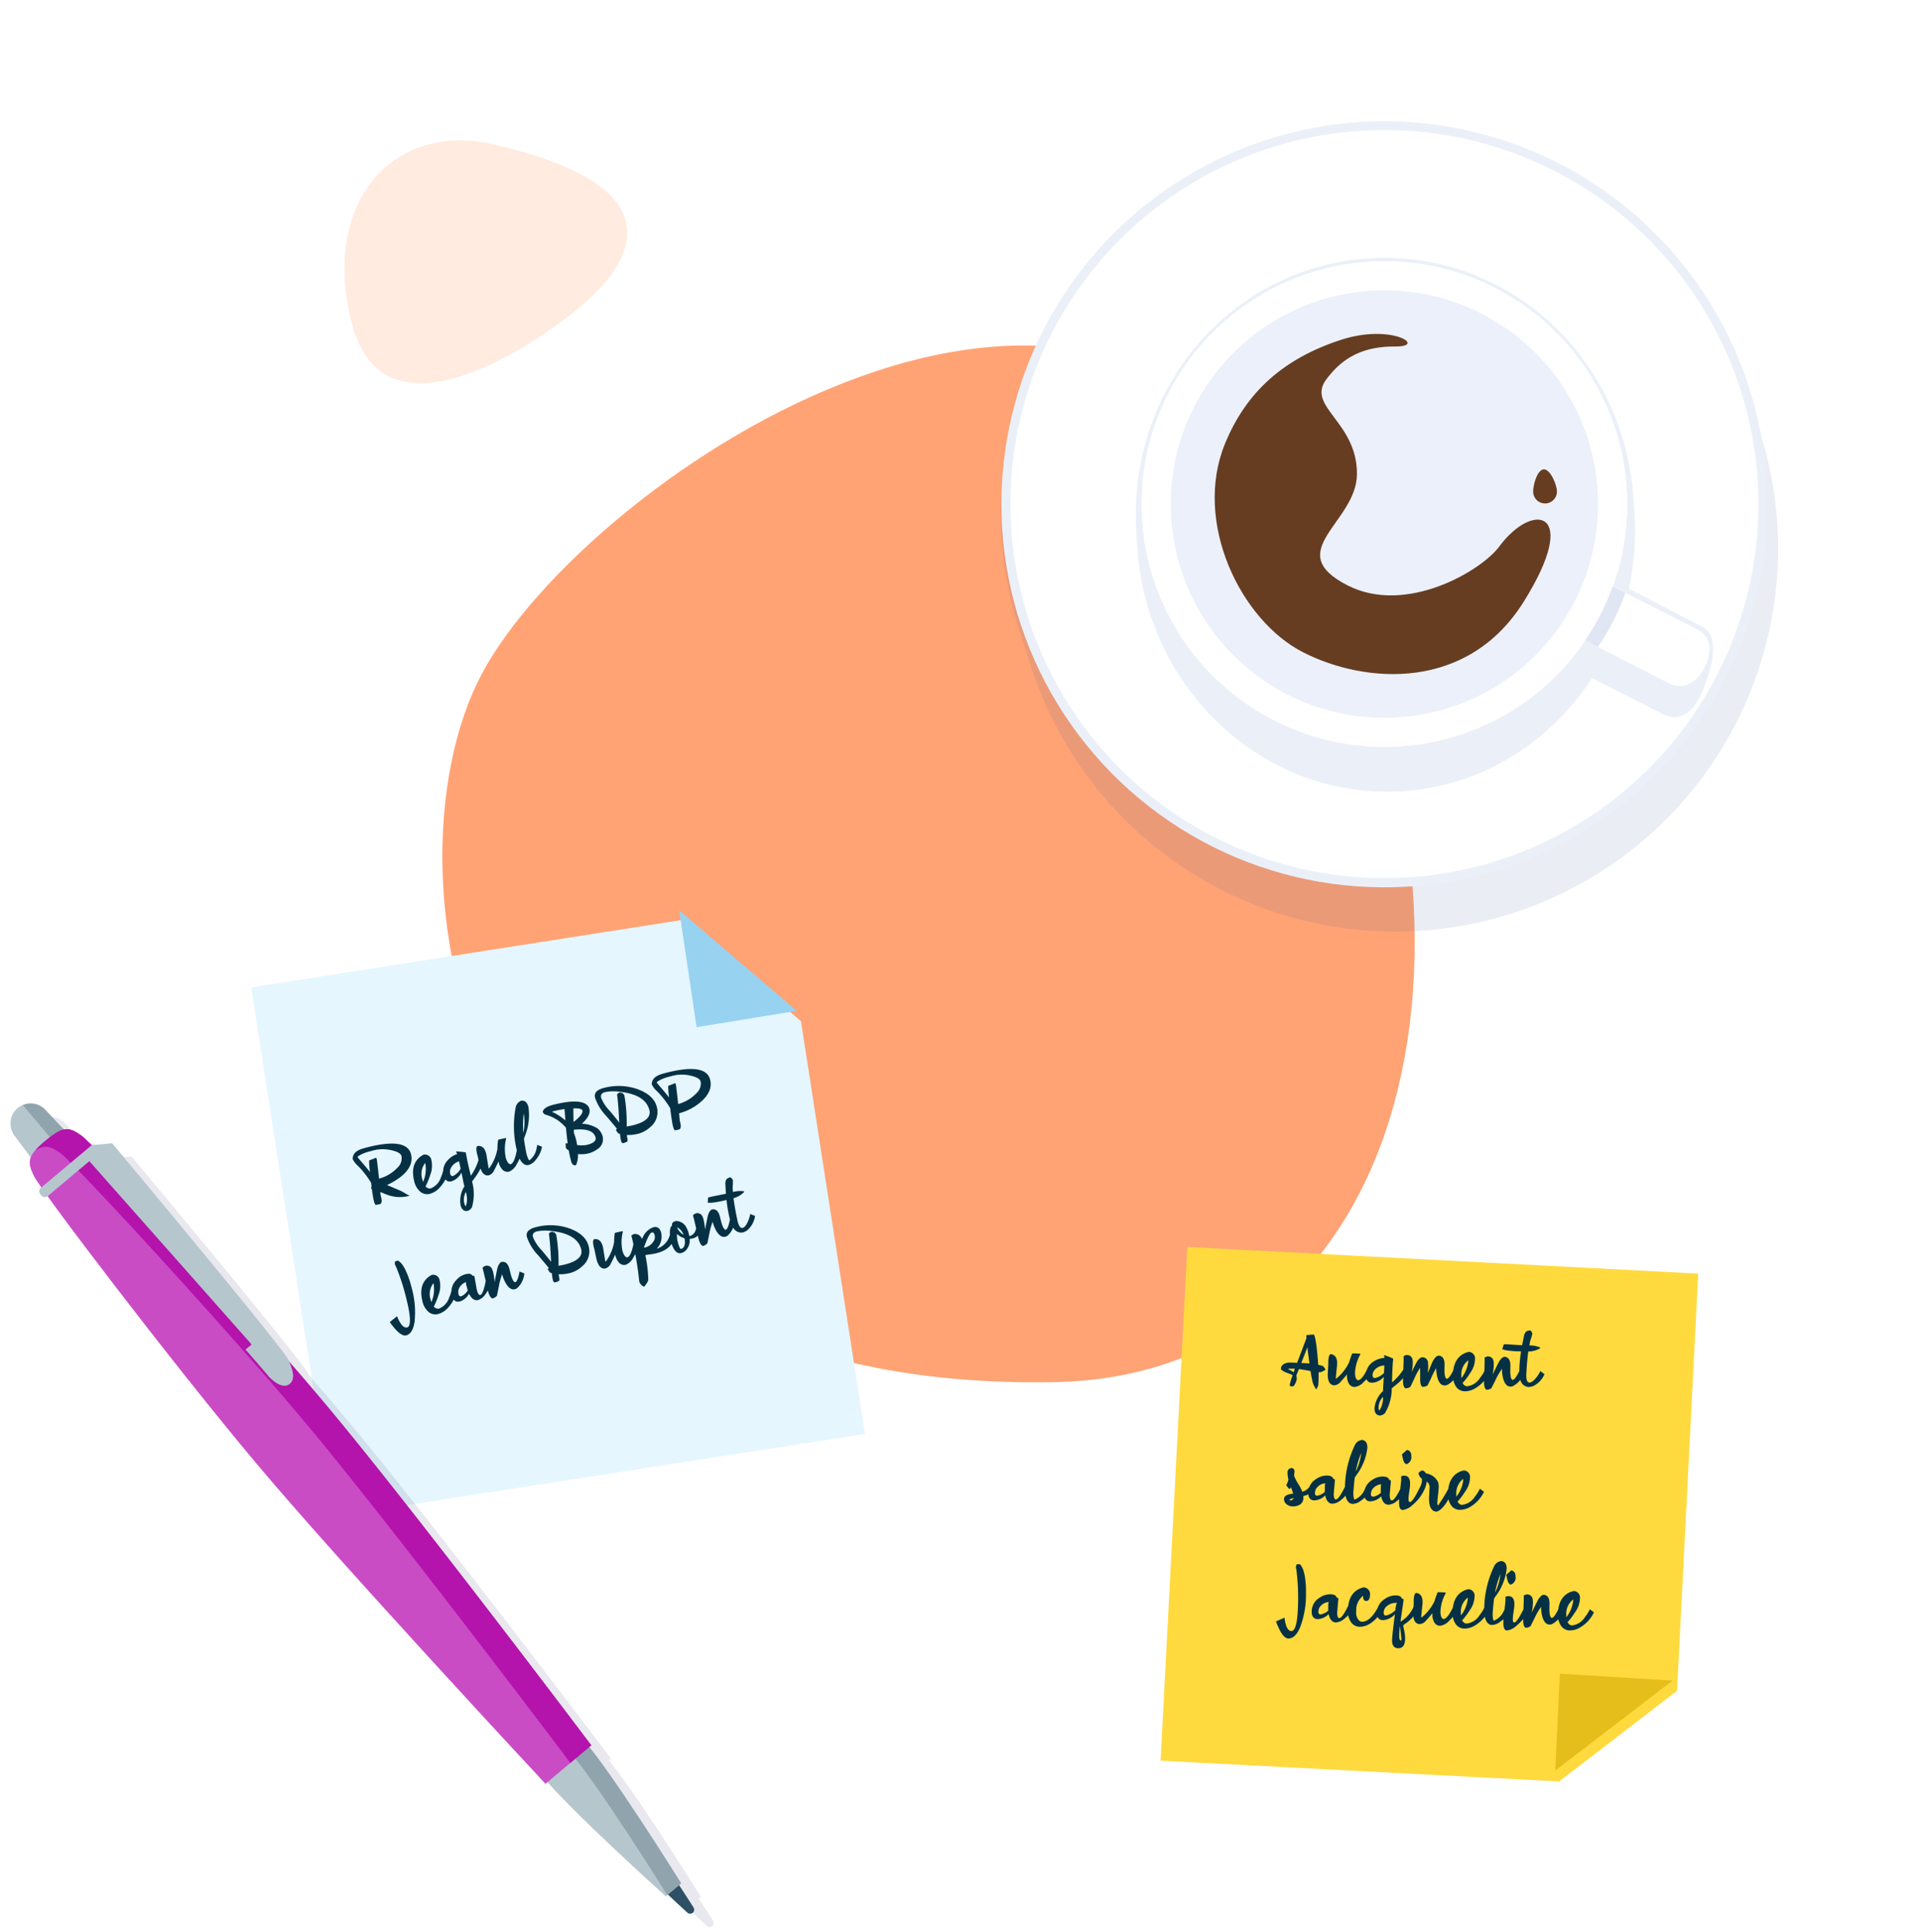 <svg xmlns="http://www.w3.org/2000/svg" xmlns:xlink="http://www.w3.org/1999/xlink" width="404.714" height="407.202" viewBox="0 0 404.714 407.202">
  <defs>
    <filter id="Tracé_26943" x="52.43" y="188.511" width="130.334" height="129.946" filterUnits="userSpaceOnUse">
      <feOffset dx="1" dy="1" input="SourceAlpha"/>
      <feGaussianBlur result="blur"/>
      <feFlood flood-color="#000f4e" flood-opacity="0.102"/>
      <feComposite operator="in" in2="blur"/>
      <feComposite in="SourceGraphic"/>
    </filter>
    <filter id="Tracé_26945" x="243.971" y="260.864" width="114.153" height="114.576" filterUnits="userSpaceOnUse">
      <feOffset dx="1" dy="1" input="SourceAlpha"/>
      <feGaussianBlur result="blur-2"/>
      <feFlood flood-color="#000f4e" flood-opacity="0.102"/>
      <feComposite operator="in" in2="blur-2"/>
      <feComposite in="SourceGraphic"/>
    </filter>
  </defs>
  <g id="illu-coffee-postit" transform="translate(-53.319 -1495.778)">
    <g id="Groupe_21835" data-name="Groupe 21835" transform="matrix(-0.454, 0.891, -0.891, -0.454, 242.315, 1655.156)">
      <g id="Groupe_21835-2" data-name="Groupe 21835" transform="translate(-122 -128.738)">
        <path id="Tracé_61101" data-name="Tracé 61101" d="M240.077,39.094c59.465,111.35-30.5,176.052-77.828,175.436S-1.971,149.15,57.494,70.582C116.9-8.046,206.062-24.5,240.077,39.094Z" transform="translate(-15.736 0)" fill="#ffa375"/>
        <path id="Tracé_3274" data-name="Tracé 3274" d="M2.69,363.858C-7.17,324.3,12.364,327.009,24.38,332s45.107,23.231,26.251,40.855S8.3,386.412,2.69,363.858Z" transform="translate(42.935 -101.074)" fill="#ffebdf"/>
      </g>
    </g>
    <g id="postit3" transform="translate(170.416 1748.763) rotate(-99)">
      <g id="Groupe_8603" data-name="Groupe 8603" transform="translate(-56.319 -56.553)">
        <g transform="matrix(-0.16, 0.99, -0.99, -0.16, 324.51, -19.53)" filter="url(#Tracé_26943)">
          <path id="Tracé_26943-2" data-name="Tracé 26943" d="M112.52,0H0V113.106H87.774l24.864-21.241Z" transform="translate(70.05 317.46) rotate(-99)" fill="#e6f6fe"/>
        </g>
        <path id="Tracé_26944" data-name="Tracé 26944" d="M65.821,90.041,90.632,68.883l-24.9-.235Z" transform="translate(22.007 22.983)" fill="#98d2f1"/>
      </g>
    </g>
    <g id="postit2" transform="matrix(0.999, 0.052, -0.052, 0.999, 353.867, 1813.43)">
      <g id="Groupe_8604" data-name="Groupe 8604" transform="translate(-53.822 -54.045)">
        <g transform="matrix(1, -0.05, 0.05, 1, -262.94, -247.44)" filter="url(#Tracé_26945)">
          <path id="Tracé_26945-2" data-name="Tracé 26945" d="M107.53,0H0V108.09H83.882l23.762-20.3Z" transform="matrix(1, 0.05, -0.05, 1, 249.63, 260.86)" fill="#ffda3e"/>
        </g>
        <path id="Tracé_26946" data-name="Tracé 26946" d="M65.817,89.092l23.711-20.22-23.794-.225Z" transform="translate(18.116 18.919)" fill="#e5be1c"/>
      </g>
    </g>
    <g id="café" transform="matrix(0.891, 0.454, -0.454, 0.891, 345.139, 1602.003)">
      <g id="Groupe_10442" data-name="Groupe 10442" transform="translate(-104.254 -104.254)">
        <path id="Tracé_34676" data-name="Tracé 34676" d="M146.609,31.489l-.1-.1-.091-.091-.1-.1-.089-.089-.1-.1-.091-.09-.1-.1-.1-.1-.091-.091-.1-.1-.089-.089-.1-.1-.09-.091-.1-.1-.1-.1-.091-.091-.1-.1-.094-.094-.1-.1-.09-.091-.1-.1-.1-.1-.091-.09-.1-.1-.094-.094-.1-.1-.091-.091-.1-.1-.091-.091-.1-.1-.1-.1-.095-.094-.1-.1-.091-.091-.1-.1-.091-.091-.1-.1-.1-.1-.091-.091-.1-.1-.088-.089-.1-.1-.091-.091-.1-.1-.1-.1-.091-.091-.1-.1-.089-.089-.1-.1-.091-.09A80.7,80.7,0,1,0,27.669,140.8l.1.1.091.091.1.1.089.088.1.1.091.091.1.1.1.1.091.091.1.1.089.089.1.1.09.091.1.1.1.1.091.091.1.1.094.094.1.1.09.09.1.1.1.1.091.091.1.1.094.094.1.1.09.09.1.1.091.091.1.1.1.1.095.094.1.1.091.091.1.1.091.091.1.1.1.1.091.091c.034.036.069.07.1.1l.088.088.1.1.091.091.1.1.1.1.091.09.1.1.089.088.1.1.091.091A80.7,80.7,0,1,0,146.609,31.489Z" transform="translate(20.603 22.634)" fill="#374c95" opacity="0.1"/>
        <circle id="Ellipse_3415" data-name="Ellipse 3415" cx="80.699" cy="80.699" r="80.699" transform="matrix(0.934, -0.358, 0.358, 0.934, 0, 57.823)" fill="#ebf0f8"/>
        <circle id="Ellipse_3416" data-name="Ellipse 3416" cx="78.827" cy="78.827" r="78.827" transform="translate(25.427 25.427)" fill="#fff"/>
        <path id="Tracé_34677" data-name="Tracé 34677" d="M153.13,72.359,135.7,72.235A57.676,57.676,0,0,0,129.9,58.2l-1.5-2.585C113.154,29.27,80.834,20.264,55.728,34.791s-33.49,47.087-18.244,73.435l1.5,2.585c15.246,26.348,47.959,35.932,73.065,21.4,14.736-8.528,23.567-23.469,25.271-39.683h16.85c3.535,0,5.174-2.868,5.174-6.4S158.459,72.359,153.13,72.359Z" transform="translate(22.572 24.528)" fill="#ebf0f8"/>
        <circle id="Ellipse_3417" data-name="Ellipse 3417" cx="51.159" cy="51.159" r="51.159" transform="translate(46.282 147.54) rotate(-81.748)" fill="#fff"/>
        <circle id="Ellipse_3418" data-name="Ellipse 3418" cx="51.159" cy="51.159" r="51.159" transform="translate(46.282 147.54) rotate(-81.748)" fill="#fff"/>
        <circle id="Ellipse_3419" data-name="Ellipse 3419" cx="45.033" cy="45.033" r="45.033" transform="translate(52.376 141.194) rotate(-80.453)" fill="#ebf0fa"/>
        <path id="Tracé_34678" data-name="Tracé 34678" d="M150.178,76.512c0,3.535-1.639,6.4-5.174,6.4H125.188a51.829,51.829,0,0,0,0-12.807H145C148.539,70.108,150.178,72.977,150.178,76.512Z" transform="translate(29.827 27.742)" fill="#fff"/>
        <path id="Tracé_34679" data-name="Tracé 34679" d="M128.6,76.512a51.739,51.739,0,0,1-.4,6.4h-3.018a51.829,51.829,0,0,0,0-12.807h3.018A51.769,51.769,0,0,1,128.6,76.512Z" transform="translate(29.827 27.742)" fill="#e1e6f4"/>
        <path id="Tracé_34680" data-name="Tracé 34680" d="M102.794,55.843c-1.211.667-.5,4.042.165,5.254a2.5,2.5,0,0,0,4.387-2.419C106.677,57.466,104.005,55.175,102.794,55.843Z" transform="translate(28.073 26.647)" fill="#663d21"/>
        <path id="Tracé_34681" data-name="Tracé 34681" d="M72.541,75.414C67.6,65.521,56.53,67.612,57.7,60.576c.989-5.936,3.957-9.893,9.893-12.861s-2.968-3.957-10.882,3.957c-8.959,8.959-12.861,18.8-11.872,30.667,1.48,17.745,19.785,31.656,34.624,31.656s34.669-8.432,36.6-30.667c1.978-22.752-7.914-19.784-9.893-7.914-1.029,6.171-10.846,21.763-24.731,21.763C65.617,97.177,77.1,84.523,72.541,75.414Z" transform="translate(23.701 25.872)" fill="#663d21"/>
      </g>
    </g>
    <g id="stylo" transform="translate(140.173 1821.152) rotate(-40)">
      <g id="Groupe_8612" data-name="Groupe 8612" transform="translate(-14.229 -123.783)">
        <g id="Groupe_8608" data-name="Groupe 8608" transform="translate(1.342 4.795)" opacity="0.1" style="mix-blend-mode: multiply;isolation: isolate">
          <path id="Tracé_26957" data-name="Tracé 26957" d="M18.51,233.425H14.48c-.057,2.608.863,9.626,1.174,11.912a.846.846,0,0,0,.841.731h0a.845.845,0,0,0,.841-.731C17.648,243.051,18.568,236.033,18.51,233.425Z" transform="translate(-6.898 -24.715)" fill="#1e1358"/>
          <path id="Tracé_26958" data-name="Tracé 26958" d="M21.809,200.091H10.293c-.2,8.958,3.642,36.126,3.642,36.126h4.233S22.007,209.049,21.809,200.091Z" transform="translate(-6.454 -21.186)" fill="#1e1358"/>
          <path id="Tracé_26959" data-name="Tracé 26959" d="M22.289,200.091H18.458c.2,8.958-3.643,36.126-3.643,36.126h3.832S22.487,209.049,22.289,200.091Z" transform="translate(-6.933 -21.186)" fill="#1e1358"/>
          <path id="Tracé_26960" data-name="Tracé 26960" d="M21.037,15.356H11.275L11.938,3.98A4.226,4.226,0,0,1,16.156,0h0a4.226,4.226,0,0,1,4.218,3.98Z" transform="translate(-6.559)" fill="#1e1358"/>
          <path id="Tracé_26961" data-name="Tracé 26961" d="M16.156,0a4.226,4.226,0,0,0-4.218,3.98l-.662,11.376h6.132V.208A4.178,4.178,0,0,0,16.156,0Z" transform="translate(-6.559)" fill="#1e1358"/>
          <path id="Tracé_26962" data-name="Tracé 26962" d="M21.1,4A4.212,4.212,0,0,0,18.134.233V15.38h3.629Z" transform="translate(-7.285 -0.025)" fill="#1e1358"/>
          <path id="Tracé_26963" data-name="Tracé 26963" d="M22.178,14.208c-.823-3.248-1.645-4.125-6.581-4.125s-5.758.877-6.581,4.125S6,62.638,6,90.692s3.29,90.954,3.29,90.954H21.9s3.29-62.9,3.29-90.954S23,17.457,22.178,14.208Z" transform="translate(-6 -1.068)" fill="#1e1358"/>
          <path id="Tracé_26964" data-name="Tracé 26964" d="M22.973,14.208c-.823-3.248-1.645-4.125-6.581-4.125a19.1,19.1,0,0,0-2.883.172c2.44.384,3.072,1.482,3.7,3.954.823,3.248,3.017,48.43,3.017,76.484s-3.291,90.954-3.291,90.954H22.7s3.29-62.9,3.29-90.954S23.8,17.457,22.973,14.208Z" transform="translate(-6.795 -1.068)" fill="#1e1358"/>
          <path id="Tracé_26965" data-name="Tracé 26965" d="M7.762,18.856v.333a.966.966,0,0,0,.966.966H20.164l1.378,51.58H19.869s.1,4.626.1,7.088.886,4.429,2.362,4.429,2.264-1.379,3.052-3.938.886-58.963.886-58.963L22.712,17.89H8.728A.965.965,0,0,0,7.762,18.856Z" transform="translate(-6.187 -1.894)" fill="#1e1358"/>
        </g>
        <g id="Groupe_8611" data-name="Groupe 8611">
          <g id="Groupe_8610" data-name="Groupe 8610">
            <path id="Tracé_26966" data-name="Tracé 26966" d="M12.51,233.425H8.48c-.057,2.608.863,9.626,1.174,11.912a.846.846,0,0,0,.841.731h0a.845.845,0,0,0,.841-.731C11.648,243.051,12.568,236.033,12.51,233.425Z" transform="translate(-0.898 -24.715)" fill="#2d5065"/>
            <path id="Tracé_26967" data-name="Tracé 26967" d="M15.809,200.091H4.293c-.2,8.958,3.642,36.126,3.642,36.126h4.233S16.007,209.049,15.809,200.091Z" transform="translate(-0.454 -21.186)" fill="#b6c6cd"/>
            <path id="Tracé_26968" data-name="Tracé 26968" d="M16.289,200.091H12.458c.2,8.958-3.643,36.126-3.643,36.126h3.832S16.487,209.049,16.289,200.091Z" transform="translate(-0.933 -21.186)" fill="#90a4ae"/>
            <path id="Tracé_26969" data-name="Tracé 26969" d="M15.037,15.356H5.275L5.938,3.98A4.226,4.226,0,0,1,10.156,0h0a4.226,4.226,0,0,1,4.218,3.98Z" transform="translate(-0.559)" fill="#b6c6cd"/>
            <g id="Groupe_8609" data-name="Groupe 8609" transform="translate(4.717)">
              <path id="Tracé_26970" data-name="Tracé 26970" d="M10.156,0A4.226,4.226,0,0,0,5.938,3.98L5.276,15.356h6.132V.208A4.178,4.178,0,0,0,10.156,0Z" transform="translate(-5.276)" fill="#b6c6cd"/>
              <path id="Tracé_26971" data-name="Tracé 26971" d="M15.1,4A4.212,4.212,0,0,0,12.134.233V15.38h3.629Z" transform="translate(-6.002 -0.025)" fill="#90a4ae"/>
            </g>
            <path id="Tracé_26972" data-name="Tracé 26972" d="M16.178,14.208c-.823-3.248-1.645-4.125-6.581-4.125s-5.758.877-6.581,4.125S0,62.638,0,90.692s3.29,90.954,3.29,90.954H15.9s3.29-62.9,3.29-90.954S17,17.457,16.178,14.208Z" transform="translate(0 -1.068)" fill="#c94cc5"/>
            <path id="Tracé_26973" data-name="Tracé 26973" d="M16.973,14.208c-.823-3.248-1.645-4.125-6.581-4.125a19.1,19.1,0,0,0-2.883.172c2.44.384,3.072,1.482,3.7,3.954.823,3.248,3.017,48.43,3.017,76.484s-3.291,90.954-3.291,90.954H16.7s3.29-62.9,3.29-90.954S17.8,17.457,16.973,14.208Z" transform="translate(-0.795 -1.068)" fill="#b413ac"/>
            <path id="Tracé_26974" data-name="Tracé 26974" d="M1.762,18.856v.333a.966.966,0,0,0,.966.966H14.164l1.378,51.58H13.869s.1,4.626.1,7.088.886,4.429,2.362,4.429,2.264-1.379,3.052-3.938.886-58.963.886-58.963L16.712,17.89H2.728A.965.965,0,0,0,1.762,18.856Z" transform="translate(-0.187 -1.894)" fill="#b6c6cd"/>
          </g>
        </g>
      </g>
    </g>
    <path id="Tracé_33533" data-name="Tracé 33533" d="M3.88-11.72c-.7,0-1.22.02-1.6.06C1.02-11.52.3-10.98.1-10.04A5.226,5.226,0,0,0,.52-8.9,18.548,18.548,0,0,1,2.66-4.26l-.08.64a4.478,4.478,0,0,1-.24.58,1.179,1.179,0,0,1,.16.08c-.1.82-.16,1.58-.2,2.28v.12C2.3.12,2.38.48,2.52.5c.42.02.68.04.76.04h.1c.38-.02.58-.46.6-1.34v-.5c.02-.2.06-.4.1-.62.62.46,1.02.76,1.24.9A7.545,7.545,0,0,0,9.54.34c.18.02.26-.02.28-.08a3,3,0,0,1-.58-.5c-.22-.22-.48-.48-.8-.76C8.1-1.28,7.22-1.94,5.8-3a15.538,15.538,0,0,0,3.04-.9c2.3-1,3.44-2.4,3.44-4.18Q12.28-11.71,3.88-11.72Zm.62,7c.16-1.14.34-2.48.52-4.02a1.9,1.9,0,0,0-.04-.4l-1.58.2a15.122,15.122,0,0,0-.42,2.42c-.2-.46-.5-1.08-.9-1.9-.42-.82-.7-1.4-.88-1.78q.03-.15.84-.36a9.582,9.582,0,0,1,2.26-.2,3.39,3.39,0,0,1,.46-.02,8,8,0,0,1,3.74.9c1.16.58,1.74,1.16,1.74,1.7A2.686,2.686,0,0,1,8.82-6.02,8.156,8.156,0,0,1,4.5-4.72ZM13.62-.78a3.851,3.851,0,0,0,.3-.34,15.021,15.021,0,0,0,1.24-1.76,5.246,5.246,0,0,0,.98-2.9,1.373,1.373,0,0,0-1.32-1.56,3.834,3.834,0,0,0-1.32.54c-1.3.82-1.94,2.28-1.94,4.36A4.015,4.015,0,0,0,12.28.08a2.237,2.237,0,0,0,1.84.9A4.259,4.259,0,0,0,16.4.24a7.28,7.28,0,0,0,2.74-3.16l-.88-.64a8.517,8.517,0,0,1-1.02,1.7A3.714,3.714,0,0,1,14.52-.08,1.1,1.1,0,0,1,13.62-.78Zm1.1-4.78v.28A6.822,6.822,0,0,1,13.34-1.8a3.245,3.245,0,0,1-.02-.46A3.746,3.746,0,0,1,14.72-5.56Zm5.1,10.44c0,.9.36,1.42,1.08,1.52a1.672,1.672,0,0,0,1.14-.52A10.12,10.12,0,0,0,23.38.62c.12-.1.32-.26.58-.5a11.822,11.822,0,0,0,2.78-3.04l-.88-.64A12.309,12.309,0,0,1,23.42-.62c0-2.26.06-3.92.16-5.02a13.035,13.035,0,0,0-1.92-.7.043.043,0,0,0-.04.04l.12.54a4.489,4.489,0,0,0-2.34.84A3.347,3.347,0,0,0,17.88-2.1c0,1.08.44,1.62,1.34,1.62a3.538,3.538,0,0,0,2.44-1.28L21.6-.32c-.02.42-.04.76-.04,1v.54A5.618,5.618,0,0,0,19.82,4.88Zm-.52-7a1.671,1.671,0,0,1,.36-1.02,2.781,2.781,0,0,1,2.08-1.02c-.02.86-.04,1.4-.06,1.58a3.663,3.663,0,0,1-1.9,1.1C19.46-1.48,19.3-1.7,19.3-2.12Zm1.38,6.64a3.49,3.49,0,0,1,.88-2.08,4.69,4.69,0,0,1-.72,2.92,1.332,1.332,0,0,1-.16-.48Zm5.06-6.74c0,1.54.44,2.34,1.34,2.42A1.85,1.85,0,0,0,28.5-.6c.48-.52.9-1.04,1.3-1.54v.26a3.081,3.081,0,0,0,.34,1.5,1.42,1.42,0,0,0,1.28.86h.02A3.1,3.1,0,0,0,33.38-.64a8.058,8.058,0,0,0,1.66-2.28l-.88-.64c-.8,1.74-1.48,2.6-2.02,2.6q-.57-.12-.66-1.5A8.922,8.922,0,0,1,32.52-6.4v-.16L31.34-6.6a3.868,3.868,0,0,0-.52.02A17.143,17.143,0,0,0,30.2-4.7a9.97,9.97,0,0,1-2.72,3.54.918.918,0,0,0-.02-.2v-.18l.22-2.68V-4.5a2.975,2.975,0,0,0-.1-.72,1.386,1.386,0,0,0-1.26-1.14c-.34.02-.5.6-.52,1.74a2.949,2.949,0,0,1,.02.32ZM36.16-.78c-.02-.06-.06-.14-.12-.28a5.7,5.7,0,0,1-.12-1.36c.06-1.12.14-2.14.24-3.04q.33-.51.6-.9a11.675,11.675,0,0,0,1.94-5.38v-.08c-.02-1-.42-1.52-1.2-1.58a3.087,3.087,0,0,0-.74.28,2.052,2.052,0,0,0-.74.92,21.287,21.287,0,0,0-1.9,8.8v.34a6.047,6.047,0,0,0,.2,1.68c.3,1,.8,1.5,1.52,1.5a2.949,2.949,0,0,0,1.6-.64,5.982,5.982,0,0,0,2.02-2.4l-.88-.64c-.14.34-.28.6-.38.8A3.9,3.9,0,0,1,36.16-.78Zm.18-5.92a19.678,19.678,0,0,1,1.08-3.94A11.369,11.369,0,0,1,36.34-6.7Zm7.9-2.9q.45,0,1.74.12c-.04.26-.18,1.04-.4,2.36A11.991,11.991,0,0,0,43.24-9.6Zm4.58,8.58h-.08a5.336,5.336,0,0,1-2.02-.48,11.866,11.866,0,0,0,.06-1.22,9.246,9.246,0,0,0-.1-1.3c.04-.26.08-.5.14-.76,2.7.38,4.04,1.28,4.06,2.7C50.86-1.38,50.18-1.02,48.82-1.02Zm-4.88-9.92c-1.46,0-2.32.32-2.56.94a1.063,1.063,0,0,0,.36.66,8.42,8.42,0,0,1,3.58,3.76c-.18,1.22-.34,2.3-.44,3.26a1.689,1.689,0,0,1-.34-.1l-.12.06-.14.86c0,.16.16.4.46.7-.06.7-.08,1.42-.08,2.2,0,.76.24,1.14.7,1.16h.12A5.417,5.417,0,0,0,46.44.4a6.206,6.206,0,0,0,2.12.4A5.406,5.406,0,0,0,50.58.42a2.474,2.474,0,0,0,1.8-2.38,3.229,3.229,0,0,0-.64-1.88A6.537,6.537,0,0,0,48.78-5.6c1.54-.82,2.3-1.72,2.3-2.68a1.563,1.563,0,0,0-.36-.98Q49.43-10.94,43.94-10.94Zm5.62,2.68c0,.54-.8,1.18-2.4,1.88.22-.96.44-1.9.66-2.8C48.98-8.92,49.56-8.62,49.56-8.26Zm3.24-1.98a10.2,10.2,0,0,0,1.32,4.22c.88,1.76,1.4,2.84,1.58,3.26a1.06,1.06,0,0,0-.3.16c.04.1.1.24.16.42a3.233,3.233,0,0,0,.16.4c.1.06.22.14.34.2a9.453,9.453,0,0,0-.14,1.5c0,.36.14.56.4.56a2.754,2.754,0,0,0,.86-.14c.08-.04.12-.24.16-.6A4.644,4.644,0,0,1,57.4-1a8.576,8.576,0,0,0,2.44.32,5.823,5.823,0,0,0,2.74-.74,4.048,4.048,0,0,0,2.38-3.8c0-1.7-1-3.22-2.98-4.58a12.058,12.058,0,0,0-6.84-2Q52.8-11.8,52.8-10.24Zm2.34-.64a9.325,9.325,0,0,1,2.92.64c3.48,1.26,5.22,3.02,5.22,5.32-.02,1.5-1.42,2.24-4.2,2.24-.22,0-.64-.02-1.28-.06A33.93,33.93,0,0,0,58.9-9a.931.931,0,0,0-.78-1.04c-.46.02-.68.18-.68.48v.08l-.08.52c-.1.9-.38,2.58-.88,5.02-.18-.42-.62-1.38-1.34-2.86a8.38,8.38,0,0,1-1.1-3.14C54.04-10.56,54.42-10.88,55.14-10.88Zm13.72-.84c-.7,0-1.22.02-1.6.06-1.26.14-1.98.68-2.18,1.62A5.227,5.227,0,0,0,65.5-8.9a18.548,18.548,0,0,1,2.14,4.64c-.18,1.34-.3,2.54-.36,3.58v.12c0,.68.08,1.04.22,1.06.42.02.68.04.76.04h.1c.38-.02.58-.46.6-1.34v-.5c.08-.46.16-.96.24-1.48A11.344,11.344,0,0,0,74.42-4.1c1.9-1.02,2.84-2.34,2.84-3.96Q77.26-11.72,68.86-11.72Zm.62,7c.16-1.14.34-2.48.52-4.02a1.9,1.9,0,0,0-.04-.4l-1.58.2a15.122,15.122,0,0,0-.42,2.42c-.2-.46-.5-1.08-.9-1.9-.42-.82-.7-1.4-.88-1.78q.03-.15.84-.36a9.582,9.582,0,0,1,2.26-.2,3.39,3.39,0,0,1,.46-.02,8,8,0,0,1,3.74.9c1.16.58,1.74,1.16,1.74,1.7A2.686,2.686,0,0,1,73.8-6.02,8.156,8.156,0,0,1,69.48-4.72ZM2.66,27.14c-.74-.02-1.24-.94-1.5-2.8l-1.78.82c.92,2.38,1.82,3.56,2.68,3.56q1.44-.03,2.4-2.34A19.062,19.062,0,0,0,5.6,19.24c0-.52-.02-1.04-.04-1.54-.18-2.44-.62-4-1.36-4.68H3.6a.364.364,0,0,0-.16.3c-.04.14-.06.24-.08.3.04.14.08.36.14.68a45.808,45.808,0,0,1,.46,7C3.96,25.16,3.52,27.12,2.66,27.14Zm6.52-2.92a3.85,3.85,0,0,0,.3-.34,15.021,15.021,0,0,0,1.24-1.76,5.246,5.246,0,0,0,.98-2.9,1.373,1.373,0,0,0-1.32-1.56,3.834,3.834,0,0,0-1.32.54c-1.3.82-1.94,2.28-1.94,4.36a4.015,4.015,0,0,0,.72,2.52,2.237,2.237,0,0,0,1.84.9,4.259,4.259,0,0,0,2.28-.74,7.28,7.28,0,0,0,2.74-3.16l-.88-.64a8.516,8.516,0,0,1-1.02,1.7,3.714,3.714,0,0,1-2.72,1.78A1.1,1.1,0,0,1,9.18,24.22Zm1.1-4.78v.28A6.822,6.822,0,0,1,8.9,23.2a3.245,3.245,0,0,1-.02-.46A3.746,3.746,0,0,1,10.28,19.44Zm9,4.8c-.28,0-.44-.4-.46-1.18l.2-2.86c0-.18-.12-.28-.36-.28-.12-.46-.56-.68-1.34-.68a3.922,3.922,0,0,0-2.28.78,3.386,3.386,0,0,0-1.6,2.82q0,1.68,1.32,1.68a3.337,3.337,0,0,0,2.26-1.1c.28,1.16.8,1.74,1.58,1.74a3.007,3.007,0,0,0,1.74-.8,5.758,5.758,0,0,0,1.74-2.28l-.88-.64C20.34,23.3,19.7,24.24,19.28,24.24ZM14.86,23a1.978,1.978,0,0,1,.22-.94A2.513,2.513,0,0,1,17,20.88a2.121,2.121,0,0,0-.08.76c0,.4,0,.74.02,1.04a3.2,3.2,0,0,1-1.56.84A.457.457,0,0,1,14.86,23Zm6.78,2.58a2.125,2.125,0,0,0,.98-.32c.14-.26.42-.86.9-1.86a13.218,13.218,0,0,1,1.28-2.28,7.634,7.634,0,0,0,.3,2.08c.34,1.08.84,1.62,1.54,1.62a1.5,1.5,0,0,0,.48-.08,4.767,4.767,0,0,0,2.26-2.66l-.88-.64c-.6,1.3-1.06,1.94-1.4,1.96q-.45-.03-.54-1.62v-1.1a6.436,6.436,0,0,0-.02-.66c-.1-.92-.5-1.4-1.22-1.46q-.51.03-1.08.9-.21.33-1.38,2.88a13.869,13.869,0,0,0,.2-2.1,3.243,3.243,0,0,0-.06-.7,1.171,1.171,0,0,0-1.16-1,1.488,1.488,0,0,0-.44.1c-.16.08-.26.12-.3.14.02.28.02.66.02,1.14l-.06,3.86C21.06,24.84,21.26,25.44,21.64,25.58ZM31.76,14.76a10.2,10.2,0,0,0,1.32,4.22c.88,1.76,1.4,2.84,1.58,3.26a1.06,1.06,0,0,0-.3.16c.04.1.1.24.16.42a3.233,3.233,0,0,0,.16.4c.1.06.22.14.34.2a9.453,9.453,0,0,0-.14,1.5c0,.36.14.56.4.56a2.754,2.754,0,0,0,.86-.14c.08-.04.12-.24.16-.6a4.644,4.644,0,0,1,.06-.74,8.576,8.576,0,0,0,2.44.32,5.823,5.823,0,0,0,2.74-.74,4.048,4.048,0,0,0,2.38-3.8c0-1.7-1-3.22-2.98-4.58a12.058,12.058,0,0,0-6.84-2Q31.76,13.2,31.76,14.76Zm2.34-.64a9.325,9.325,0,0,1,2.92.64c3.48,1.26,5.22,3.02,5.22,5.32-.02,1.5-1.42,2.24-4.2,2.24-.22,0-.64-.02-1.28-.06A33.93,33.93,0,0,0,37.86,16a.931.931,0,0,0-.78-1.04c-.46.02-.68.18-.68.48v.08l-.08.52c-.1.9-.38,2.58-.88,5.02-.18-.42-.62-1.38-1.34-2.86A8.38,8.38,0,0,1,33,15.06C33,14.44,33.38,14.12,34.1,14.12Zm10.76,8.66c0,1.54.44,2.34,1.34,2.42a1.85,1.85,0,0,0,1.42-.8c.48-.52.9-1.04,1.3-1.54v.26a3.081,3.081,0,0,0,.34,1.5,1.42,1.42,0,0,0,1.28.86h.02a3.1,3.1,0,0,0,1.94-1.12,8.058,8.058,0,0,0,1.66-2.28l-.88-.64c-.8,1.74-1.48,2.6-2.02,2.6q-.57-.12-.66-1.5a8.922,8.922,0,0,1,1.04-3.94v-.16l-1.18-.04a3.868,3.868,0,0,0-.52.02,17.143,17.143,0,0,0-.62,1.88,9.97,9.97,0,0,1-2.72,3.54.918.918,0,0,0-.02-.2v-.18l.22-2.68V20.5a2.975,2.975,0,0,0-.1-.72,1.386,1.386,0,0,0-1.26-1.14c-.34.02-.5.6-.52,1.74a2.949,2.949,0,0,1,.02.32Zm8.44,8.1a6.624,6.624,0,0,1,.54-.48,2.454,2.454,0,0,0,.56-.68,28.666,28.666,0,0,0,.66-5.2h.18c.08,0,.38.02.9.08a11.52,11.52,0,0,0,1.32.08c2.28,0,3.82-.86,4.62-2.6l-.88-.64a4.106,4.106,0,0,1-3.48,2.34,3.7,3.7,0,0,0,1.72-3.12,1.807,1.807,0,0,0-.08-.56,1.15,1.15,0,0,0-1.2-.88,3.7,3.7,0,0,0-2.62,1.4l-.36.4a1.517,1.517,0,0,0-1.3-1.4,1.988,1.988,0,0,0-.7.18c.02.18.02.42.02.76s-.02.82-.04,1.44c-.14,2.98-.38,5.48-.68,7.5v.26a1.756,1.756,0,0,0,.28.68C52.94,30.74,53.12,30.88,53.3,30.88Zm1.86-7.96a1.427,1.427,0,0,1,.22-.36c1.06-1.58,1.78-2.36,2.16-2.36.3.02.44.24.44.68a1.644,1.644,0,0,1-.38,1.06,2.909,2.909,0,0,1-2.34.98Zm7.82-2.46a2.6,2.6,0,0,1,.92,1.82,3.193,3.193,0,0,1-.88-1.52c0-.02,0-.02.02-.04H63A.613.613,0,0,1,62.98,20.46Zm4.82,1.62-.88-.64c-.44.92-1.02,1.4-1.74,1.42a.44.44,0,0,0-.16-.02,4.873,4.873,0,0,0,.02-.54,5.177,5.177,0,0,0-.16-1.26,2.448,2.448,0,0,0-1.84-1.96c-.66.02-.98.26-1,.68v.06a.946.946,0,0,0-.36.26,2.97,2.97,0,0,0-.48,1.2,10.65,10.65,0,0,0-.22,1.9c.1,1.82.6,2.72,1.54,2.74a2.455,2.455,0,0,0,.76-.16,2.918,2.918,0,0,0,1.66-2.32,3.105,3.105,0,0,0,.62.06A2.322,2.322,0,0,0,67.8,22.08Zm-5.18-.28a3.979,3.979,0,0,0,1.32,1.26,5.258,5.258,0,0,1-.12.78c-.2.82-.6,1.22-1.18,1.22-.18-.08-.26-.64-.28-1.7A5.287,5.287,0,0,1,62.62,21.8Zm4.74,3.78a2.125,2.125,0,0,0,.98-.32c.14-.26.42-.86.9-1.86a13.218,13.218,0,0,1,1.28-2.28,7.634,7.634,0,0,0,.3,2.08c.34,1.08.84,1.62,1.54,1.62a1.5,1.5,0,0,0,.48-.08,4.767,4.767,0,0,0,2.26-2.66l-.88-.64c-.6,1.3-1.06,1.94-1.4,1.96q-.45-.03-.54-1.62v-1.1a6.434,6.434,0,0,0-.02-.66c-.1-.92-.5-1.4-1.22-1.46q-.51.03-1.08.9-.21.33-1.38,2.88a13.869,13.869,0,0,0,.2-2.1,3.244,3.244,0,0,0-.06-.7,1.171,1.171,0,0,0-1.16-1,1.488,1.488,0,0,0-.44.1c-.16.08-.26.12-.3.14.02.28.02.66.02,1.14l-.06,3.86C66.78,24.84,66.98,25.44,67.36,25.58Zm7.06-2.28a1.9,1.9,0,0,0,1.8,1.54,3.164,3.164,0,0,0,1-.24,4.914,4.914,0,0,0,2.28-2.52l-.88-.64A7.2,7.2,0,0,1,78,22.52c-.64.92-1.2,1.38-1.66,1.38-.44-.02-.66-.52-.68-1.54.06-1.98.18-3.66.34-5a4.931,4.931,0,0,0,2.5-.74l.02-.12a5.017,5.017,0,0,0-2.32-.42c.06-.38.12-.74.2-1.08a8.5,8.5,0,0,0,.4-1.44,2.857,2.857,0,0,1-.18-.36c-.08-.18-.18-.28-.28-.28a1.616,1.616,0,0,0-.84.22,1.81,1.81,0,0,0-.48,1.1c-.12.58-.24,1.2-.34,1.82l-3.16-.14c-.24,0-.48,0-.7.02l-.32,1.02a4.169,4.169,0,0,0,.96.24,22.039,22.039,0,0,0,3.02.16,29.986,29.986,0,0,0-.3,3.8A7.6,7.6,0,0,0,74.42,23.3Z" transform="translate(129.996 1749.823) rotate(-14)" fill="#063145"/>
    <path id="Tracé_33532" data-name="Tracé 33532" d="M1.6-4.44C.42-4.44-.28-4.06-.52-3.3l.04.38a5.019,5.019,0,0,0,1.4.72,6.451,6.451,0,0,1,1.06.42c-.1.32-.22.64-.32.94l-.18.78a1.421,1.421,0,0,0-.06.42c0,.12.08.2.26.2l.36.02A.258.258,0,0,0,2.2.54a3.1,3.1,0,0,0,.66-1.5,2.493,2.493,0,0,0-.1-.76c.14-.34.3-.8.52-1.36q.54.03,2.46.36c.1.6.22,1.24.38,1.9A4.62,4.62,0,0,0,7,1.1h.06A5.706,5.706,0,0,1,7.42.3c.02-.36.04-.78.04-1.26s0-1-.02-1.54h.28a1.291,1.291,0,0,0,.6-.22c.24-.12.42-.22.48-.24l.08-.14a2.774,2.774,0,0,0-.54-.72c-.34-.1-.68-.18-1-.24C7-7.8,6.66-9.94,6.3-10.44l-1.5.14a.613.613,0,0,0-.08.34,1.944,1.944,0,0,0,.02.36L2.88-4.4C2.04-4.42,1.62-4.44,1.6-4.44ZM4.98-7.72c.18,1.28.34,2.42.5,3.4-.38-.02-.96-.04-1.72-.06C4.26-5.72,4.68-6.82,4.98-7.72ZM1.8-3.16a6.225,6.225,0,0,1,.64.02c-.1.26-.18.5-.26.76A5.3,5.3,0,0,0,1.5-2.8a3.737,3.737,0,0,1-.56-.3A6.437,6.437,0,0,1,1.8-3.16Zm7.58.94C9.38-.68,9.82.12,10.72.2a1.85,1.85,0,0,0,1.42-.8c.48-.52.9-1.04,1.3-1.54v.26a3.081,3.081,0,0,0,.34,1.5,1.42,1.42,0,0,0,1.28.86h.02A3.1,3.1,0,0,0,17.02-.64a8.058,8.058,0,0,0,1.66-2.28l-.88-.64c-.8,1.74-1.48,2.6-2.02,2.6q-.57-.12-.66-1.5A8.922,8.922,0,0,1,16.16-6.4v-.16L14.98-6.6a3.868,3.868,0,0,0-.52.02,17.143,17.143,0,0,0-.62,1.88,9.97,9.97,0,0,1-2.72,3.54.918.918,0,0,0-.02-.2v-.18l.22-2.68V-4.5a2.975,2.975,0,0,0-.1-.72A1.386,1.386,0,0,0,9.96-6.36c-.34.02-.5.6-.52,1.74a2.949,2.949,0,0,1,.02.32Zm9.98,7.1c0,.9.36,1.42,1.08,1.52a1.672,1.672,0,0,0,1.14-.52A10.12,10.12,0,0,0,22.92.62c.12-.1.32-.26.58-.5a11.822,11.822,0,0,0,2.78-3.04l-.88-.64A12.309,12.309,0,0,1,22.96-.62c0-2.26.06-3.92.16-5.02a13.035,13.035,0,0,0-1.92-.7.043.043,0,0,0-.04.04l.12.54a4.489,4.489,0,0,0-2.34.84A3.347,3.347,0,0,0,17.42-2.1c0,1.08.44,1.62,1.34,1.62A3.538,3.538,0,0,0,21.2-1.76L21.14-.32c-.02.42-.04.76-.04,1v.54A5.618,5.618,0,0,0,19.36,4.88Zm-.52-7a1.671,1.671,0,0,1,.36-1.02,2.781,2.781,0,0,1,2.08-1.02c-.02.86-.04,1.4-.06,1.58a3.663,3.663,0,0,1-1.9,1.1C19-1.48,18.84-1.7,18.84-2.12Zm1.38,6.64a3.49,3.49,0,0,1,.88-2.08,4.69,4.69,0,0,1-.72,2.92,1.332,1.332,0,0,1-.16-.48ZM25.84.58a2.125,2.125,0,0,0,.98-.32c.16-.32.46-.96.88-1.92a15.01,15.01,0,0,1,1.1-2.12c.04.52.06,1.28.08,2.3,0,1,.18,1.56.56,1.68a2.551,2.551,0,0,0,.98-.28c.18-.34.48-.96.86-1.84a14.3,14.3,0,0,1,.94-1.88,8,8,0,0,0,.28,1.98c.32,1.1.84,1.64,1.54,1.64a1.5,1.5,0,0,0,.48-.08,4.767,4.767,0,0,0,2.26-2.66l-.88-.64c-.6,1.3-1.06,1.94-1.4,1.96q-.45-.03-.54-1.62v-1.1a6.437,6.437,0,0,0-.02-.66c-.1-.92-.5-1.4-1.22-1.46-.46.02-.92.48-1.36,1.42-.08.18-.38.94-.88,2.28.02-.5.04-.92.04-1.26a7.484,7.484,0,0,0-.04-.8A1.2,1.2,0,0,0,29.3-6.04c-.32,0-.66.24-1.04.74A17.587,17.587,0,0,0,27.1-2.88a16.1,16.1,0,0,0,.16-1.88,3.243,3.243,0,0,0-.06-.7,1.171,1.171,0,0,0-1.16-1,1.488,1.488,0,0,0-.44.1c-.16.08-.26.12-.3.14.02.28.02.66.02,1.14l-.06,3.86C25.26-.16,25.46.44,25.84.58Zm12-1.36a3.85,3.85,0,0,0,.3-.34,15.021,15.021,0,0,0,1.24-1.76,5.246,5.246,0,0,0,.98-2.9,1.373,1.373,0,0,0-1.32-1.56,3.834,3.834,0,0,0-1.32.54c-1.3.82-1.94,2.28-1.94,4.36A4.015,4.015,0,0,0,36.5.08a2.237,2.237,0,0,0,1.84.9A4.259,4.259,0,0,0,40.62.24a7.28,7.28,0,0,0,2.74-3.16l-.88-.64a8.516,8.516,0,0,1-1.02,1.7A3.714,3.714,0,0,1,38.74-.08,1.1,1.1,0,0,1,37.84-.78Zm1.1-4.78v.28A6.822,6.822,0,0,1,37.56-1.8a3.245,3.245,0,0,1-.02-.46A3.746,3.746,0,0,1,38.94-5.56ZM42.92.58A2.125,2.125,0,0,0,43.9.26c.14-.26.42-.86.9-1.86a13.218,13.218,0,0,1,1.28-2.28,7.634,7.634,0,0,0,.3,2.08c.34,1.08.84,1.62,1.54,1.62a1.5,1.5,0,0,0,.48-.08,4.767,4.767,0,0,0,2.26-2.66l-.88-.64c-.6,1.3-1.06,1.94-1.4,1.96q-.45-.03-.54-1.62v-1.1a6.437,6.437,0,0,0-.02-.66c-.1-.92-.5-1.4-1.22-1.46q-.51.03-1.08.9-.21.33-1.38,2.88a13.869,13.869,0,0,0,.2-2.1,3.243,3.243,0,0,0-.06-.7,1.171,1.171,0,0,0-1.16-1,1.488,1.488,0,0,0-.44.1c-.16.08-.26.12-.3.14.02.28.02.66.02,1.14l-.06,3.86C42.34-.16,42.54.44,42.92.58ZM49.98-1.7a1.9,1.9,0,0,0,1.8,1.54,3.164,3.164,0,0,0,1-.24,4.914,4.914,0,0,0,2.28-2.52l-.88-.64a7.2,7.2,0,0,1-.62,1.08c-.64.92-1.2,1.38-1.66,1.38-.44-.02-.66-.52-.68-1.54.06-1.98.18-3.66.34-5a4.931,4.931,0,0,0,2.5-.74l.02-.12a5.017,5.017,0,0,0-2.32-.42c.06-.38.12-.74.2-1.08a8.5,8.5,0,0,0,.4-1.44,2.859,2.859,0,0,1-.18-.36c-.08-.18-.18-.28-.28-.28a1.616,1.616,0,0,0-.84.22,1.81,1.81,0,0,0-.48,1.1c-.12.58-.24,1.2-.34,1.82l-3.16-.14c-.24,0-.48,0-.7.02l-.32,1.02a4.169,4.169,0,0,0,.96.24,22.038,22.038,0,0,0,3.02.16,29.986,29.986,0,0,0-.3,3.8A7.6,7.6,0,0,0,49.98-1.7ZM2.04,21.82c.22.58.4,1.04.5,1.34a7.957,7.957,0,0,0-.8.16C1,23.5.62,23.84.62,24.34a1.583,1.583,0,0,0,.26.8,2.018,2.018,0,0,0,1.72.72,2.533,2.533,0,0,0,.94-.18A1.619,1.619,0,0,0,4.7,24.06a2.954,2.954,0,0,0-.02-.42,3.522,3.522,0,0,0,2.28-1.56l-.88-.64a2.661,2.661,0,0,1-1.62,1.3,10.478,10.478,0,0,0-.9-1.66,9,9,0,0,1-.9-1.68c.02-.24.04-.56.08-.94a.707.707,0,0,0-.6-.68.8.8,0,0,0-.3.06.858.858,0,0,0-.58.88,6.031,6.031,0,0,0,.22,1.48,5.839,5.839,0,0,1-.44,1.24l.6.76.28-.12C1.96,22,2,21.92,2.04,21.82ZM1.8,24.48c.02-.12.32-.24.9-.38a1.286,1.286,0,0,1-.26.3.8.8,0,0,1-.52.22A.175.175,0,0,1,1.8,24.48Zm9.74-.24c-.28,0-.44-.4-.46-1.18l.2-2.86c0-.18-.12-.28-.36-.28-.12-.46-.56-.68-1.34-.68a3.922,3.922,0,0,0-2.28.78,3.386,3.386,0,0,0-1.6,2.82q0,1.68,1.32,1.68a3.337,3.337,0,0,0,2.26-1.1c.28,1.16.8,1.74,1.58,1.74a3.007,3.007,0,0,0,1.74-.8,5.758,5.758,0,0,0,1.74-2.28l-.88-.64C12.6,23.3,11.96,24.24,11.54,24.24ZM7.12,23a1.978,1.978,0,0,1,.22-.94,2.513,2.513,0,0,1,1.92-1.18,2.121,2.121,0,0,0-.08.76c0,.4,0,.74.02,1.04a3.2,3.2,0,0,1-1.56.84A.457.457,0,0,1,7.12,23Zm8.34,1.22c-.02-.06-.06-.14-.12-.28a5.7,5.7,0,0,1-.12-1.36c.06-1.12.14-2.14.24-3.04q.33-.51.6-.9A11.675,11.675,0,0,0,18,13.26v-.08c-.02-1-.42-1.52-1.2-1.58a3.087,3.087,0,0,0-.74.28,2.052,2.052,0,0,0-.74.92,21.287,21.287,0,0,0-1.9,8.8v.34a6.047,6.047,0,0,0,.2,1.68c.3,1,.8,1.5,1.52,1.5a2.949,2.949,0,0,0,1.6-.64,5.982,5.982,0,0,0,2.02-2.4l-.88-.64c-.14.34-.28.6-.38.8A3.9,3.9,0,0,1,15.46,24.22Zm.18-5.92a19.678,19.678,0,0,1,1.08-3.94A11.369,11.369,0,0,1,15.64,18.3Zm7.7,5.94c-.28,0-.44-.4-.46-1.18l.2-2.86c0-.18-.12-.28-.36-.28-.12-.46-.56-.68-1.34-.68a3.922,3.922,0,0,0-2.28.78,3.386,3.386,0,0,0-1.6,2.82q0,1.68,1.32,1.68a3.337,3.337,0,0,0,2.26-1.1c.28,1.16.8,1.74,1.58,1.74a3.007,3.007,0,0,0,1.74-.8,5.758,5.758,0,0,0,1.74-2.28l-.88-.64C24.4,23.3,23.76,24.24,23.34,24.24ZM18.92,23a1.978,1.978,0,0,1,.22-.94,2.513,2.513,0,0,1,1.92-1.18,2.121,2.121,0,0,0-.08.76c0,.4,0,.74.02,1.04a3.2,3.2,0,0,1-1.56.84A.457.457,0,0,1,18.92,23Zm8.38-8.08c0-.82-.32-1.28-.94-1.38l-1.06.96a3.709,3.709,0,0,1,.16.58c.16.82.4,1.3.74,1.44h.18A1.538,1.538,0,0,0,27.3,14.92Zm-1.64,11.3a3.571,3.571,0,0,0,2.02-1.06,8.956,8.956,0,0,0,2.38-3.08l-.88-.64c-.94,2.06-1.62,3.08-2.02,3.08-.2,0-.3-.24-.3-.74q0-.33.06-.9l.18-1.4c.02-.28.04-.52.04-.74,0-1.18-.42-1.76-1.24-1.76a1.569,1.569,0,0,0-.66.14v.92l-.36,4.02v.48c0,1.1.26,1.66.76,1.68Zm5.52-2.68c0,1.9.54,2.86,1.62,2.9.98-.22,2.1-1.66,3.36-4.36l-.88-.64q-.33.69-1.08,1.98l-1.04,1.66c-.14-.02-.2-.12-.22-.34,0-.4.04-1,.12-1.78q.12-1.29.12-1.8a2.852,2.852,0,0,0-.18-1,3.341,3.341,0,0,0-2.56-1.74,1.23,1.23,0,0,0-.78-.62,1.382,1.382,0,0,0-.44.24,3.19,3.19,0,0,1-.32.24v.24a1.526,1.526,0,0,0,.7,1.02,4.716,4.716,0,0,1,.02.58,3.5,3.5,0,0,1-.44,1.32l.5.72.38-.08a5.922,5.922,0,0,0,.58-1.94,1.442,1.442,0,0,1,.62,1.2Zm6.04.68a3.85,3.85,0,0,0,.3-.34,15.021,15.021,0,0,0,1.24-1.76,5.246,5.246,0,0,0,.98-2.9,1.373,1.373,0,0,0-1.32-1.56,3.834,3.834,0,0,0-1.32.54c-1.3.82-1.94,2.28-1.94,4.36a4.015,4.015,0,0,0,.72,2.52,2.237,2.237,0,0,0,1.84.9A4.259,4.259,0,0,0,40,25.24a7.28,7.28,0,0,0,2.74-3.16l-.88-.64a8.516,8.516,0,0,1-1.02,1.7,3.714,3.714,0,0,1-2.72,1.78A1.1,1.1,0,0,1,37.22,24.22Zm1.1-4.78v.28a6.822,6.822,0,0,1-1.38,3.48,3.245,3.245,0,0,1-.02-.46A3.746,3.746,0,0,1,38.32,19.44ZM2.66,52.14c-.74-.02-1.24-.94-1.5-2.8l-1.78.82c.92,2.38,1.82,3.56,2.68,3.56q1.44-.03,2.4-2.34A19.062,19.062,0,0,0,5.6,44.24c0-.52-.02-1.04-.04-1.54-.18-2.44-.62-4-1.36-4.68H3.6a.364.364,0,0,0-.16.3c-.04.14-.06.24-.08.3.04.14.08.36.14.68a45.808,45.808,0,0,1,.46,7C3.96,50.16,3.52,52.12,2.66,52.14Zm10.04-2.9c-.28,0-.44-.4-.46-1.18l.2-2.86c0-.18-.12-.28-.36-.28-.12-.46-.56-.68-1.34-.68a3.922,3.922,0,0,0-2.28.78,3.386,3.386,0,0,0-1.6,2.82q0,1.68,1.32,1.68a3.337,3.337,0,0,0,2.26-1.1c.28,1.16.8,1.74,1.58,1.74a3.007,3.007,0,0,0,1.74-.8,5.758,5.758,0,0,0,1.74-2.28l-.88-.64C13.76,48.3,13.12,49.24,12.7,49.24ZM8.28,48a1.978,1.978,0,0,1,.22-.94,2.513,2.513,0,0,1,1.92-1.18,2.121,2.121,0,0,0-.08.76c0,.4,0,.74.02,1.04a3.2,3.2,0,0,1-1.56.84A.457.457,0,0,1,8.28,48Zm9.38-3.56v.26a1.544,1.544,0,0,0,.04.3.618.618,0,0,0,.62.52.44.44,0,0,0,.16-.02c.42-.12.62-.54.62-1.26a1.417,1.417,0,0,0-1.34-1.58,3.834,3.834,0,0,0-1.32.54c-1.3.82-1.94,2.28-1.94,4.36a4.015,4.015,0,0,0,.72,2.52,2.2,2.2,0,0,0,1.76.9,3.985,3.985,0,0,0,2.1-.62,7.352,7.352,0,0,0,2.8-3.28L21,46.44a8.471,8.471,0,0,1-.6,1.12c-.94,1.58-1.92,2.36-2.94,2.36a1.252,1.252,0,0,1-.44-.14,2.272,2.272,0,0,1-.76-2.04A3.746,3.746,0,0,1,17.66,44.44Zm4.38,3.44a1.736,1.736,0,0,1,.42-1.12,2.893,2.893,0,0,1,2.34-.94,4.064,4.064,0,0,0-.28,1.48v.04a3.928,3.928,0,0,1-2,1.18C22.2,48.52,22.04,48.3,22.04,47.88Zm2.5-3.64a3.882,3.882,0,0,0-2.32.8,3.434,3.434,0,0,0-1.6,2.88c0,1.06.44,1.58,1.32,1.58a3.651,3.651,0,0,0,2.48-1.3c-.34,2.96-.5,4.78-.5,5.48q0,1.68,1.32,1.68c.94,0,1.42-.66,1.42-1.98a8.423,8.423,0,0,0-.32-2.16,3.1,3.1,0,0,1-.12-.56q0-.24.48-.54a5.453,5.453,0,0,0,.9-.74,7.562,7.562,0,0,0,1.66-2.3l-.88-.64a6.851,6.851,0,0,1-2.76,3.32c.1-.84.2-1.54.26-2.1.22-1.62.32-2.48.32-2.58s-.12-.16-.36-.16C25.72,44.46,25.28,44.24,24.54,44.24Zm1.34,9.28c0,.14-.04.2-.14.2-.22-.02-.34-.42-.34-1.22,0-.46.04-1.08.12-1.84C25.76,52.36,25.88,53.32,25.88,53.52Zm2.38-5.74c0,1.54.44,2.34,1.34,2.42a1.85,1.85,0,0,0,1.42-.8c.48-.52.9-1.04,1.3-1.54v.26a3.081,3.081,0,0,0,.34,1.5,1.42,1.42,0,0,0,1.28.86h.02a3.1,3.1,0,0,0,1.94-1.12,8.058,8.058,0,0,0,1.66-2.28l-.88-.64c-.8,1.74-1.48,2.6-2.02,2.6q-.57-.12-.66-1.5a8.922,8.922,0,0,1,1.04-3.94v-.16l-1.18-.04a3.869,3.869,0,0,0-.52.02,17.144,17.144,0,0,0-.62,1.88A9.97,9.97,0,0,1,30,48.84a.918.918,0,0,0-.02-.2v-.18l.22-2.68V45.5a2.975,2.975,0,0,0-.1-.72,1.386,1.386,0,0,0-1.26-1.14c-.34.02-.5.6-.52,1.74a2.949,2.949,0,0,1,.02.32Zm10.36,1.44a3.85,3.85,0,0,0,.3-.34,15.021,15.021,0,0,0,1.24-1.76,5.246,5.246,0,0,0,.98-2.9,1.373,1.373,0,0,0-1.32-1.56,3.834,3.834,0,0,0-1.32.54c-1.3.82-1.94,2.28-1.94,4.36a4.015,4.015,0,0,0,.72,2.52,2.237,2.237,0,0,0,1.84.9,4.259,4.259,0,0,0,2.28-.74,7.28,7.28,0,0,0,2.74-3.16l-.88-.64a8.516,8.516,0,0,1-1.02,1.7,3.714,3.714,0,0,1-2.72,1.78A1.1,1.1,0,0,1,38.62,49.22Zm1.1-4.78v.28a6.822,6.822,0,0,1-1.38,3.48,3.245,3.245,0,0,1-.02-.46A3.746,3.746,0,0,1,39.72,44.44Zm5.54,4.78c-.02-.06-.06-.14-.12-.28a5.7,5.7,0,0,1-.12-1.36c.06-1.12.14-2.14.24-3.04q.33-.51.6-.9a11.675,11.675,0,0,0,1.94-5.38v-.08c-.02-1-.42-1.52-1.2-1.58a3.087,3.087,0,0,0-.74.28,2.052,2.052,0,0,0-.74.92,21.287,21.287,0,0,0-1.9,8.8v.34a6.047,6.047,0,0,0,.2,1.68c.3,1,.8,1.5,1.52,1.5a2.949,2.949,0,0,0,1.6-.64,5.982,5.982,0,0,0,2.02-2.4l-.88-.64c-.14.34-.28.6-.38.8A3.9,3.9,0,0,1,45.26,49.22Zm.18-5.92a19.678,19.678,0,0,1,1.08-3.94A11.369,11.369,0,0,1,45.44,43.3Zm4.28-3.38c0-.82-.32-1.28-.94-1.38l-1.06.96a3.709,3.709,0,0,1,.16.58c.16.82.4,1.3.74,1.44h.18A1.538,1.538,0,0,0,49.72,39.92Zm-1.64,11.3a3.571,3.571,0,0,0,2.02-1.06,8.956,8.956,0,0,0,2.38-3.08l-.88-.64c-.94,2.06-1.62,3.08-2.02,3.08-.2,0-.3-.24-.3-.74q0-.33.06-.9l.18-1.4c.02-.28.04-.52.04-.74,0-1.18-.42-1.76-1.24-1.76a1.569,1.569,0,0,0-.66.14v.92l-.36,4.02v.48c0,1.1.26,1.66.76,1.68Zm3.96-.64a2.125,2.125,0,0,0,.98-.32c.14-.26.42-.86.9-1.86a13.218,13.218,0,0,1,1.28-2.28,7.634,7.634,0,0,0,.3,2.08c.34,1.08.84,1.62,1.54,1.62a1.5,1.5,0,0,0,.48-.08,4.767,4.767,0,0,0,2.26-2.66l-.88-.64c-.6,1.3-1.06,1.94-1.4,1.96q-.45-.03-.54-1.62v-1.1a6.437,6.437,0,0,0-.02-.66c-.1-.92-.5-1.4-1.22-1.46q-.51.03-1.08.9-.21.33-1.38,2.88a13.869,13.869,0,0,0,.2-2.1,3.243,3.243,0,0,0-.06-.7,1.171,1.171,0,0,0-1.16-1,1.489,1.489,0,0,0-.44.1c-.16.08-.26.12-.3.14.02.28.02.66.02,1.14l-.06,3.86C51.46,49.84,51.66,50.44,52.04,50.58Zm8.8-1.36a3.85,3.85,0,0,0,.3-.34,15.021,15.021,0,0,0,1.24-1.76,5.246,5.246,0,0,0,.98-2.9,1.373,1.373,0,0,0-1.32-1.56,3.834,3.834,0,0,0-1.32.54c-1.3.82-1.94,2.28-1.94,4.36a4.015,4.015,0,0,0,.72,2.52,2.237,2.237,0,0,0,1.84.9,4.259,4.259,0,0,0,2.28-.74,7.28,7.28,0,0,0,2.74-3.16l-.88-.64a8.517,8.517,0,0,1-1.02,1.7,3.714,3.714,0,0,1-2.72,1.78A1.1,1.1,0,0,1,60.84,49.22Zm1.1-4.78v.28a6.822,6.822,0,0,1-1.38,3.48,3.245,3.245,0,0,1-.02-.46A3.746,3.746,0,0,1,61.94,44.44Z" transform="translate(323.778 1787.328) rotate(1)" fill="#063145"/>
  </g>
</svg>

